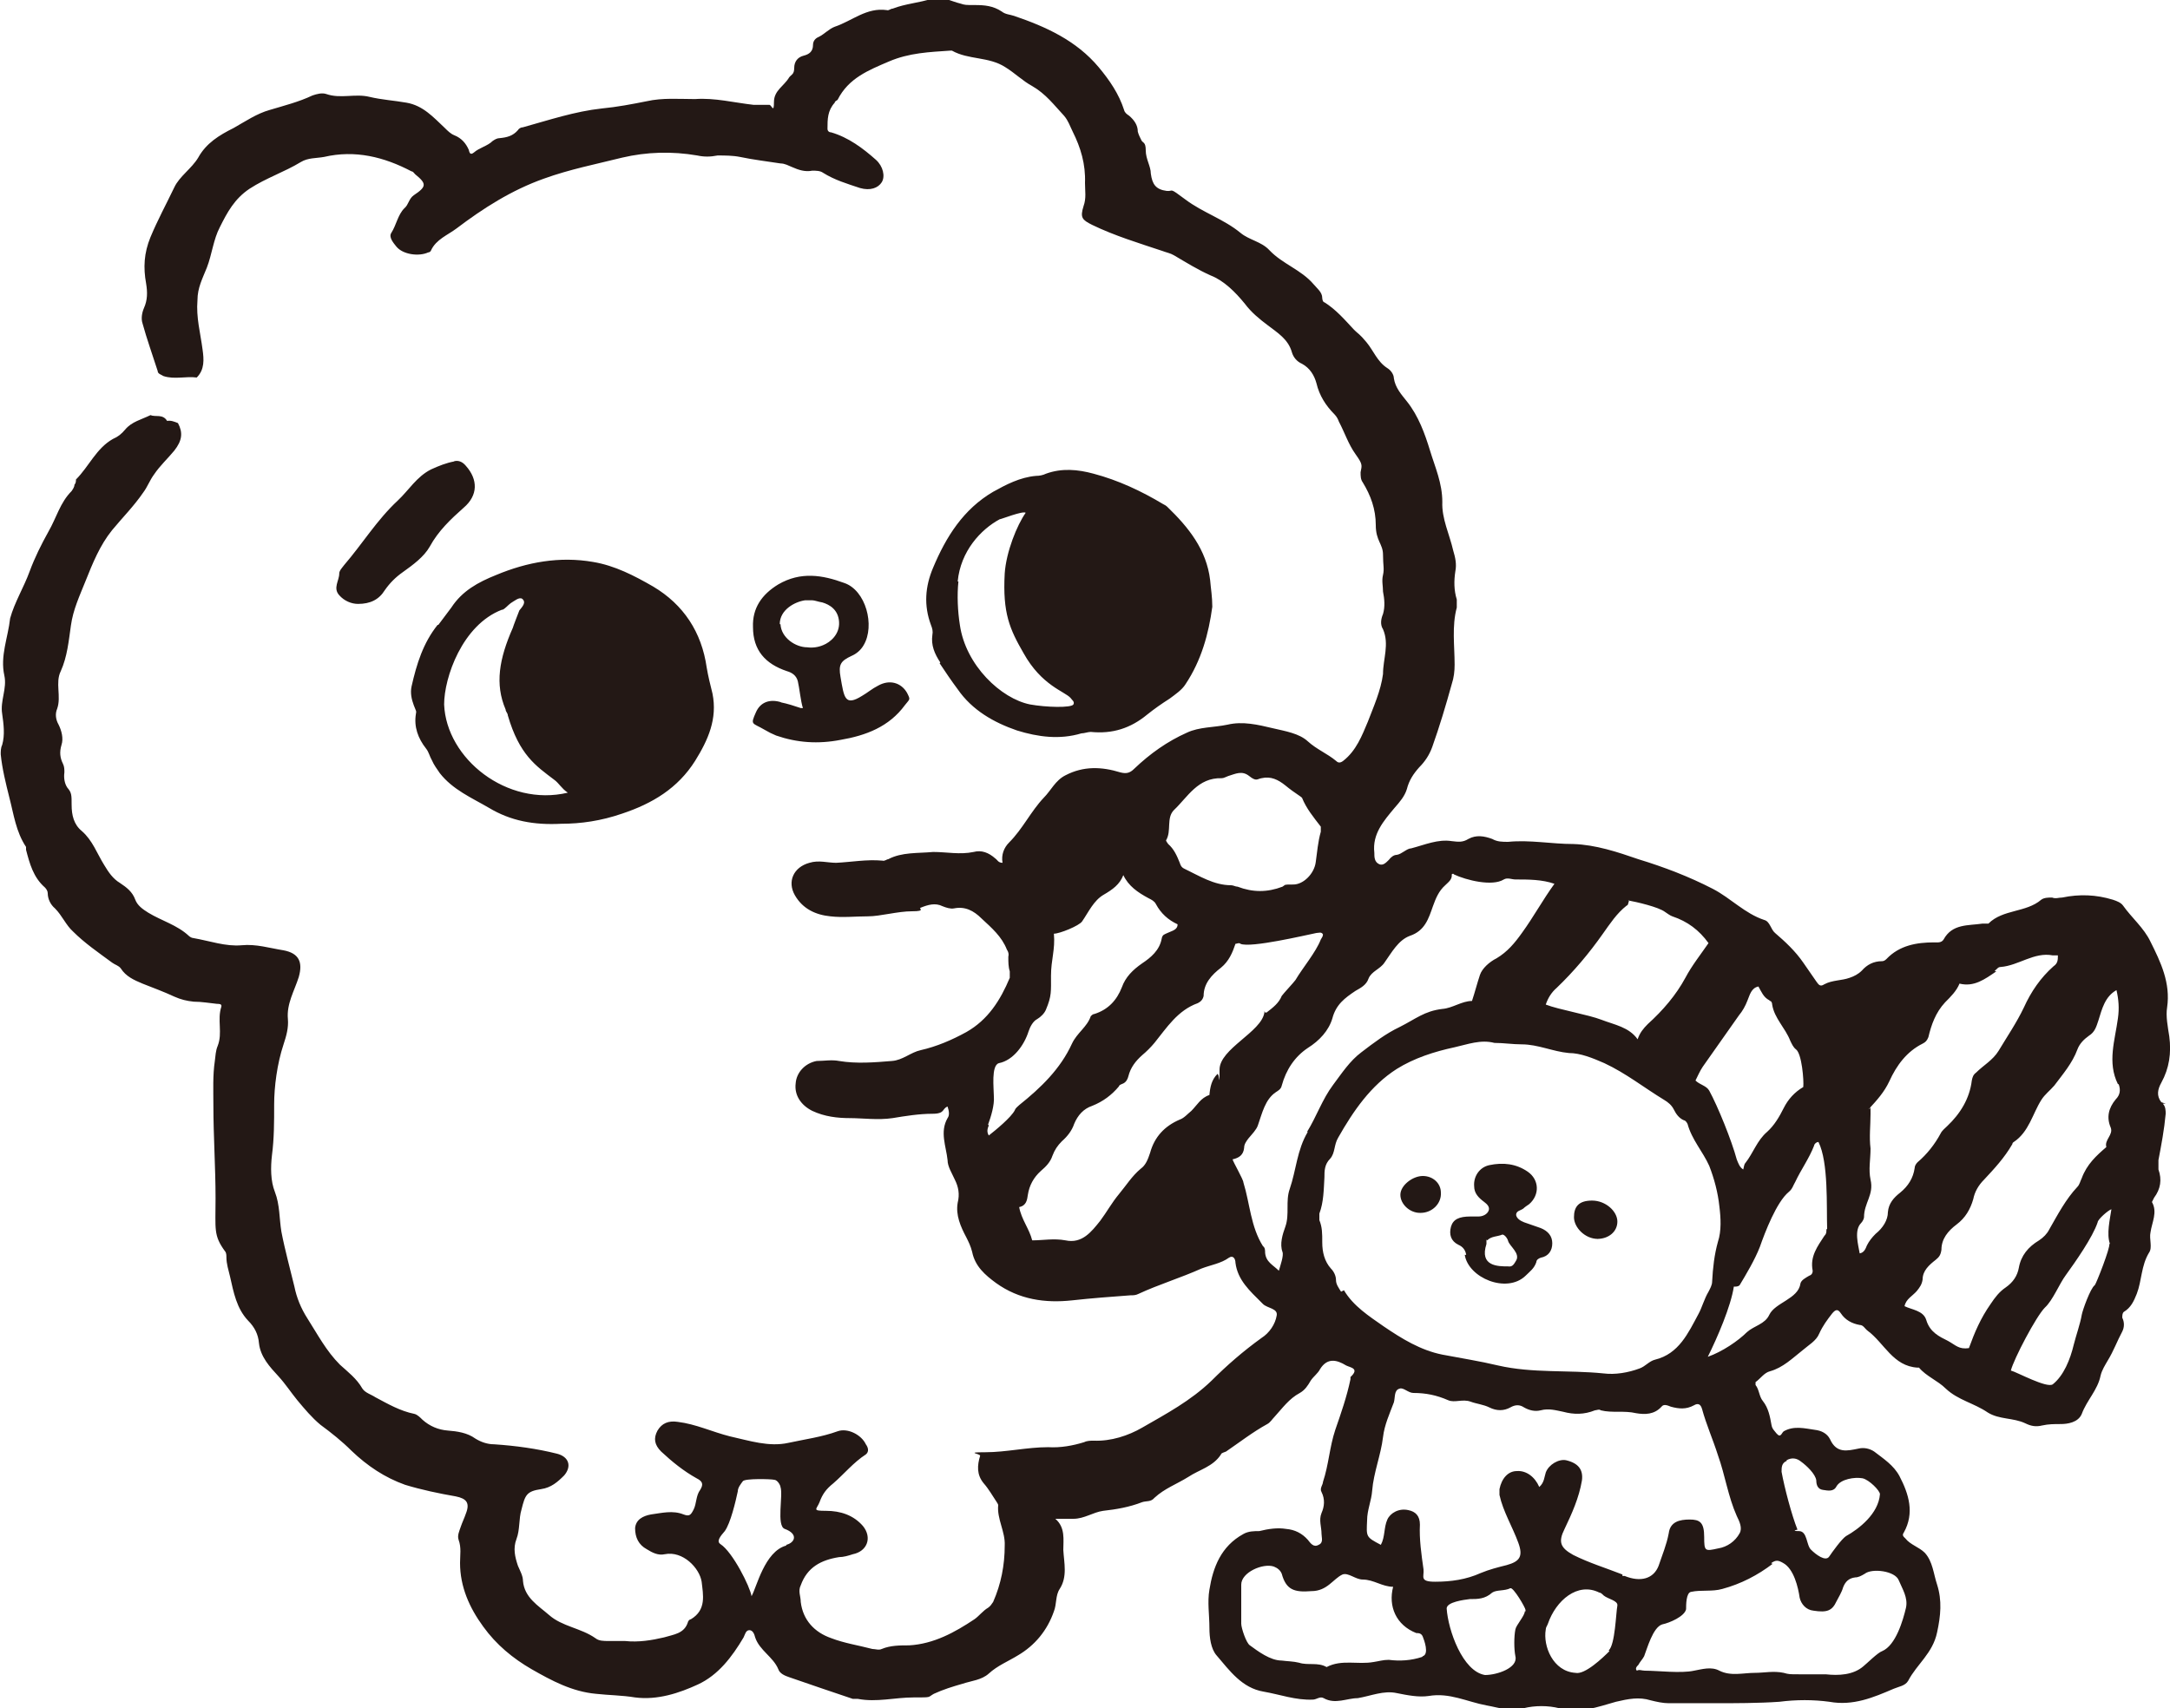 ﻿<?xml version="1.0" encoding="UTF-8"?>
<svg preserveAspectRatio="xMidYMid meet" id="uuid-b6d671b1-70a0-4c28-9abd-0b23d4685a49" data-name="uuid-f9186d08-4fbf-4430-8b96-d923e75e453c" xmlns="http://www.w3.org/2000/svg" viewBox="0 0 300 236.2">
  <path d="M298.8,152.4c-.7-.9-.5-1.8,0-2.7,1.1-2,1.4-4.1,1.1-6.4-.2-1.3-.5-2.8-.3-4,.5-3.4-.9-6.3-2.3-9.1-.9-1.9-2.6-3.3-3.8-5-.3-.4-.8-.6-1.4-.8-2.3-.7-4.6-.8-7-.3-.5,0-.9.2-1.4,0-.5,0-1.1,0-1.5.3-2.1,1.8-5.3,1.3-7.3,3.3-.2,0-.5,0-.8,0-2,.3-4.2,0-5.4,2.2-.3.5-.9.4-1.3.4-2.4,0-4.8.4-6.6,2.3-.2.2-.4.3-.6.3-1.2,0-2.1.5-2.8,1.3-.5.5-1.1.8-1.7,1-1.1.4-2.4.3-3.5.9-.6.4-.8,0-1.1-.4-.6-.9-1.2-1.7-1.8-2.6-1.1-1.6-2.5-2.9-3.9-4.1-.6-.5-.7-1.6-1.5-1.8-2.7-.9-4.6-3-7.1-4.3-3.3-1.7-6.7-3-10.3-4.1-2.9-1-5.9-2-9-2.1-3,0-6-.6-9-.3-.8,0-1.5,0-2.2-.4-1.1-.4-2.2-.6-3.3,0-.8.5-1.4.4-2.3.3-1.9-.3-3.7.5-5.6,1-.6,0-1.3.8-2,.9-.4,0-.8.3-1.1.7-.4.4-.8.8-1.3.6-.7-.3-.7-1-.7-1.6-.3-2.6,1.3-4.4,2.8-6.2.7-.8,1.4-1.6,1.7-2.6.3-1.2.9-2.1,1.7-3,.8-.8,1.4-1.7,1.8-2.8,1-2.8,1.9-5.8,2.7-8.7.3-.9.4-1.8.4-2.7,0-2.6-.4-5.3.3-7.9v-1.1c-.4-1.3-.4-2.6-.2-3.9.2-1,0-1.9-.3-2.9-.5-2.2-1.6-4.4-1.5-6.7,0-2.6-1-4.8-1.7-7.1-.7-2.3-1.6-4.8-3.2-6.8-.8-1-1.6-1.9-1.8-3.2,0-.5-.4-1.1-.9-1.4-1.4-.9-1.9-2.4-2.9-3.6s-1.1-1.1-1.7-1.7c-1.3-1.4-2.5-2.8-4.1-3.8-.2,0-.3-.4-.3-.6,0-.8-.7-1.3-1.2-1.9-1.7-2-4.3-2.8-6.1-4.7-1.1-1.2-2.8-1.4-4-2.4-2.3-1.9-5.2-2.8-7.6-4.6s-1.6-1.1-2.6-1.2c-1.5-.2-2-.9-2.2-2.4,0-1-.7-2-.7-3.2s-.4-1-.6-1.4c-.2-.4-.4-.8-.5-1.2,0-.9-.5-1.6-1.2-2.2-.3-.2-.6-.4-.7-.8-.7-2.2-2-4.1-3.5-5.9-3.1-3.7-7.3-5.6-11.7-7.1-.6-.2-1.2-.2-1.7-.6-1.2-.8-2.4-.9-3.7-.9s-1.4,0-2-.2c-1.3-.3-2.6-1.1-3.9-.7-1.8.6-3.7.7-5.5,1.4-.3,0-.5.3-.8.2-2.8-.4-4.8,1.5-7.2,2.3-.8.3-1.4,1-2.2,1.4-.5.2-.8.6-.8,1.1,0,.9-.5,1.3-1.3,1.5-.8.2-1.3.8-1.3,1.7s-.4.9-.7,1.3c-.7,1.2-2.1,1.8-2.1,3.4s-.3.5-.6.4c-.7,0-1.5,0-2.2,0-2.7-.3-5.4-1-8.1-.8-2.2,0-4.5-.2-6.7.3-2,.4-4.1.8-6.2,1-3.7.4-7.3,1.6-10.9,2.6-.3,0-.6.2-.7.4-.7.8-1.5,1-2.5,1.1-.4,0-.7.2-1,.4-.7.7-1.8.9-2.6,1.6-.5.4-.6,0-.7-.4-.4-.9-1-1.6-2-2-.5-.2-.9-.6-1.3-1-1.6-1.5-3-3.1-5.3-3.5-1.7-.3-3.4-.4-5.1-.8-2-.5-4,.3-6-.4-.6-.2-1.3,0-1.9.2-1.9.9-3.9,1.4-5.9,2-1.8.5-3.4,1.6-5,2.5-2,1-3.8,2.1-4.9,4.1-.9,1.5-2.6,2.6-3.3,4.1-1.1,2.3-2.3,4.5-3.3,6.9-.9,2.2-1,4.2-.6,6.4.2,1.2.2,2.3-.3,3.4-.3.7-.4,1.5-.2,2.1.6,2.2,1.4,4.4,2.1,6.6,0,.4.5.5.8.7,1.5.5,3.1,0,4.6.2,1.1-1.1,1-2.5.8-3.9-.3-2.3-.9-4.4-.7-6.8,0-1.7.7-3,1.3-4.5.7-1.8.9-3.9,1.8-5.6,1-2,2-3.9,4.1-5.3,2.3-1.5,4.8-2.3,7.1-3.7,1-.6,2.1-.5,3.2-.7,4.3-1,8.3,0,12.1,2,.2,0,.3.2.5.4,1.6,1.3,1.6,1.7-.2,2.9-.7.5-.7,1.3-1.3,1.8-.9.9-1.1,2.3-1.8,3.4-.4.6.3,1.4.7,1.9.9,1.1,3.1,1.4,4.4.8,0,0,.3,0,.4-.3.7-1.5,2.3-2.1,3.5-3,3.7-2.8,7.6-5.3,12.1-6.9,3.6-1.3,7.2-2,10.8-2.9,3.4-.8,6.9-.9,10.4-.3.9.2,1.8.2,2.8,0,1,0,2.1,0,3.1.2,1.9.4,3.7.6,5.6.9.6,0,1.1.3,1.6.5.9.4,1.8.7,2.8.5.5,0,1.1,0,1.5.3,1.6,1,3.3,1.5,5.1,2.1,1.4.4,2.5,0,3-.8s.2-2.2-.8-3.1c-1.8-1.6-3.8-3.1-6.2-3.8-.3,0-.5-.2-.5-.5,0-1.3,0-2.5,1-3.6,0-.2.3-.3.4-.4,1.5-3,4.3-4.1,7.1-5.3,2.8-1.2,5.6-1.3,8.5-1.5h.2c2.3,1.3,5.1.8,7.4,2.3,1.3.8,2.4,1.9,3.7,2.6,1.9,1.1,3,2.6,4.4,4.1.6.7.8,1.4,1.2,2.2,1.1,2.2,1.8,4.5,1.7,7.1,0,1.1.2,2.1-.2,3.2-.5,1.6-.2,1.9,1.2,2.6,3.1,1.5,6.4,2.5,9.7,3.6.5.2,1.1.3,1.6.6,1.7,1,3.3,2,5.1,2.8,1.8.7,3.4,2.3,4.7,3.9.9,1.2,2,2.1,3.2,3,1.3,1,2.8,1.9,3.3,3.7.2.7.7,1.3,1.4,1.6,1.1.6,1.7,1.6,2,2.7.4,1.7,1.3,3.1,2.5,4.3.3.3.5.7.6,1,.8,1.5,1.3,3.1,2.3,4.5s.9,1.5.7,2.5c0,.5,0,1,.3,1.4,1.1,1.8,1.8,3.7,1.8,5.9s1,2.6,1,4.1.2,1.9,0,2.8c-.2.8,0,1.5,0,2.3.2,1,.3,2.1,0,3.1-.3.7-.4,1.5,0,2.1.9,2.1,0,4.1,0,6.2-.3,2.3-1.3,4.5-2.1,6.6-.8,1.9-1.6,4-3.4,5.4-.5.4-.8.2-1,0-1.2-1-2.7-1.6-3.9-2.7s-3.1-1.4-4.8-1.8c-2.1-.5-4.2-1-6.3-.5-1.9.4-3.9.3-5.6,1.1-2.7,1.2-5.1,2.9-7.3,5-.6.6-1.1.7-1.9.5-2.6-.8-5.1-.9-7.6.4-1.4.7-2,2.1-3,3.1-1.8,1.9-2.9,4.3-4.8,6.2-.7.7-1.1,1.7-.9,2.8-.6,0-.7-.4-1-.6-.9-.8-1.9-1.2-3-.9-1.9.4-3.7,0-5.6,0-2.1.2-4.3,0-6.2,1-.2,0-.5.3-.8.2-2.2-.2-4.3.2-6.4.3-1.2,0-2.4-.4-3.7,0-2.2.6-3.1,2.6-2,4.5s2.9,2.7,4.9,2.9c1.7.2,3.5,0,5.2,0s4.1-.7,6.1-.7.8-.4,1.2-.5c1-.4,2-.7,3-.2.5.2,1.1.4,1.6.3,1.5-.3,2.7.3,3.8,1.4,1.4,1.3,2.8,2.5,3.5,4.3.2.3.3.6.2,1,0,.7,0,1.4.2,2,0,.3,0,.7,0,.9-1.3,3.1-3,5.8-6,7.5-2,1.1-4.1,2-6.3,2.5-1.4.3-2.5,1.4-4,1.5-2.4.2-4.9.4-7.3,0-1-.2-2.1,0-3.1,0-1.6.3-2.8,1.6-2.9,3.1-.2,1.6.7,3,2.3,3.8,1.7.8,3.5,1,5.2,1s3.9.3,5.9,0c1.8-.3,3.7-.6,5.5-.6s1.3-.7,2.1-1c.2.6.3,1.2,0,1.6-1.1,1.9-.2,3.9,0,5.8,0,.9.6,1.8,1,2.7.5,1,.7,2,.4,3.2-.3,1.7.4,3.3,1.2,4.8.3.6.6,1.2.8,2,.4,2,1.8,3.2,3.3,4.3,3.2,2.3,6.8,2.8,10.5,2.4,2.7-.3,5.4-.5,8.1-.7.4,0,.7,0,1.1-.2,2.8-1.3,5.8-2.2,8.7-3.5,1.3-.5,2.7-.7,3.8-1.5.6-.4.9.2.9.7.3,2.4,2,3.9,3.6,5.5l.2.2c.6.6,2.1.6,1.9,1.6-.2,1.2-1,2.4-2.1,3.1-2.5,1.8-4.8,3.8-6.9,5.9-2.9,2.8-6.3,4.6-9.6,6.5-1.9,1.1-4.3,1.9-6.7,1.8-.4,0-.9,0-1.3.2-1.6.5-3.3.8-5,.7-2.9,0-5.8.7-8.7.7s-.6.2-.7.5c-.4,1.3-.5,2.6.5,3.8.7.8,1.2,1.7,1.8,2.6,0,0,.2.3.2.4-.2,1.9,1,3.7.9,5.6,0,2.7-.5,5.3-1.6,7.8-.2.3-.4.6-.7.8-.7.4-1.3,1.2-1.9,1.6-2.7,1.8-5.6,3.4-9,3.6-1.3,0-2.6,0-3.8.5-.4.2-.9,0-1.3,0-1.9-.5-3.9-.8-5.7-1.5-2.3-.8-3.9-2.5-4.2-5,0-.8-.4-1.5,0-2.3.9-2.5,2.8-3.5,5.3-3.9.6,0,1.3-.2,1.9-.4,2-.4,2.7-2.3,1.4-3.9-1.3-1.5-3.1-2.1-5.1-2.1s-1.3-.2-.9-1.2c.4-1.1.9-1.8,1.9-2.6,1.5-1.3,2.8-2.9,4.5-4,.5-.4.3-1,0-1.4-.6-1.3-2.5-2.3-3.9-1.8-2.2.8-4.5,1.1-6.8,1.6-2.7.6-5.4-.3-8.1-.9-2.4-.6-4.7-1.7-7.2-2-1.3-.2-2.2.2-2.8,1.2-.6,1.1-.4,2,.5,2.9,1.5,1.4,3.1,2.7,4.9,3.7.8.4,1,.8.5,1.6-.6.8-.5,1.9-.9,2.7s-.6,1-1.4.7c-1.5-.6-3-.2-4.5,0-1.1.2-2.1.7-2.2,1.9,0,1.3.5,2.3,1.6,2.9.8.5,1.6.9,2.5.7,2.5-.5,4.8,1.9,5.1,3.8.2,1.8.7,3.9-1.5,5.2-.2,0-.4.3-.4.4-.5,1.6-2,1.7-3.3,2.1-1.7.4-3.5.7-5.4.5h-2.2c-.8,0-1.4,0-1.9-.4-2-1.4-4.6-1.6-6.4-3.2-1.5-1.3-3.4-2.4-3.6-4.7,0-.7-.4-1.4-.7-2.1-.4-1.2-.7-2.4-.2-3.7s.3-2.8.7-4.1c.5-2,.7-2.5,2.7-2.8,1.4-.2,2.3-1,3.2-1.9,1.1-1.3.6-2.6-1-3-2.8-.7-5.7-1.1-8.7-1.3-.9,0-1.8-.3-2.6-.8-1.1-.8-2.5-1-3.8-1.1s-2.5-.6-3.5-1.5c-.3-.3-.7-.7-1.1-.8-2-.4-3.7-1.4-5.4-2.3-.6-.4-1.4-.6-1.8-1.2-.8-1.4-2-2.3-3.1-3.3-1.9-1.9-3.1-4.2-4.5-6.4-.9-1.4-1.5-2.9-1.8-4.4-.6-2.5-1.3-5-1.8-7.6-.3-1.8-.2-3.7-.9-5.5-.6-1.5-.6-3.4-.4-5.1.3-2.3.3-4.6.3-7s.4-5.6,1.3-8.3c.4-1.2.7-2.3.6-3.5-.2-2.1.9-3.9,1.5-5.8.6-2.1,0-3.3-2.1-3.7-1.9-.3-3.8-.9-5.8-.7-2.2.2-4.4-.6-6.7-1-.2,0-.5-.2-.6-.3-1.6-1.5-3.8-2.1-5.6-3.2-.8-.5-1.5-1-1.8-1.8-.4-1.1-1.2-1.7-2.1-2.3-1-.6-1.6-1.5-2.2-2.5-1-1.6-1.6-3.4-3.1-4.7-1.1-.9-1.4-2.2-1.4-3.6s0-1.7-.6-2.4c-.4-.6-.5-1.4-.4-2.1,0-.4,0-.8-.2-1.2-.4-.8-.5-1.6-.2-2.6.3-.9,0-2-.4-2.8-.4-.7-.5-1.5-.2-2.2.6-1.7-.3-3.6.5-5.2.9-2,1.1-4.2,1.4-6.3.3-2.2,1.2-4.1,2-6.1,1-2.5,2-5,3.7-7.1,1.4-1.7,3-3.3,4.3-5.2.6-.8.9-1.7,1.5-2.5.8-1.2,1.9-2.2,2.8-3.3,1.1-1.4,1.2-2.5.5-3.8-.5-.2-1-.4-1.5-.3-.6-1-1.6-.5-2.3-.8-1.2.6-2.6.9-3.5,2-.5.6-1,1-1.7,1.3-2.3,1.3-3.3,3.8-5.1,5.6,0,.2,0,.5-.2.7,0,.3-.2.6-.4.9-1.6,1.6-2.1,3.7-3.2,5.6-1,1.8-1.9,3.6-2.6,5.5-.8,2.2-2.1,4.3-2.7,6.5C1.1,88.2,0,90.7.6,93.4c.4,1.8-.6,3.5-.3,5.3.2,1.4.4,2.9,0,4.3-.2.4-.2.9-.2,1.3.2,2,.7,4,1.2,6,.6,2.3.9,4.7,2.3,6.8v.4c.5,1.9,1,3.8,2.6,5.2.2.2.4.5.4.8,0,.8.4,1.6,1,2.1,1,1,1.5,2.3,2.5,3.2,1.6,1.6,3.5,2.9,5.4,4.3.4.3.9.4,1.2.8.7,1.1,1.8,1.6,3,2.1,1.5.6,2.9,1.1,4.4,1.8.9.4,1.7.6,2.7.7,1.1,0,2.2.2,3.2.3.3,0,.7,0,.6.4-.6,1.8.2,3.6-.5,5.4-.3.7-.3,1.4-.4,2.1-.3,2-.2,4.1-.2,6.1,0,4.3.3,8.6.3,12.9s-.3,5.1,1.3,7.3c.2.2.2.6.2.8,0,1,.3,1.8.5,2.7.5,2.2.9,4.4,2.5,6.1.9.9,1.4,1.9,1.5,3.1.2,1.9,1.5,3.3,2.7,4.6,1,1.1,1.7,2.2,2.6,3.3,1,1.2,2,2.4,3.2,3.4,1.5,1.1,3,2.3,4.3,3.6,2.2,2.1,4.6,3.7,7.4,4.7,2.3.7,4.7,1.2,7,1.6,1.5.3,2,.9,1.4,2.4-.2.6-.5,1.2-.7,1.8s-.5,1.2-.3,1.8c.4,1.1.2,2.1.2,3.2,0,3.3,1.3,6.2,3.2,8.8,1.8,2.5,4.1,4.4,6.7,5.9,2.8,1.6,5.6,3.1,8.9,3.4,1.8.2,3.6.2,5.4.5,3.1.4,6.1-.6,8.7-1.8,2.8-1.3,4.7-3.8,6.3-6.5.2-.4.3-1,.8-1s.7.6.8,1c.6,1.8,2.5,2.7,3.2,4.4.2.6.9.9,1.5,1.1,2.9,1,5.8,2,8.8,3,.2,0,.5,0,.7,0,2.6.5,5.1-.2,7.7-.2s1.9,0,2.8-.5c1.3-.6,2.6-1,4-1.4,1.2-.4,2.6-.5,3.6-1.4,1.2-1.1,2.7-1.7,4-2.5,2.4-1.4,4.1-3.5,5-6.1.4-1,.2-2.2.8-3.1,1.1-1.7.6-3.6.5-5.4,0-1.4.3-3.1-1.1-4.3,1,0,1.8,0,2.5,0,1.5,0,2.7-.9,4.1-1.1,1.8-.2,3.6-.5,5.4-1.2.6-.2,1.2,0,1.7-.6,1.4-1.3,3.1-1.9,4.7-2.9,1.5-1,3.4-1.4,4.5-3.1,0-.2.5-.3.7-.4,1.9-1.3,3.7-2.7,5.7-3.8.4-.2.7-.7,1-1,1.1-1.2,2-2.5,3.5-3.3.7-.4,1.1-1,1.5-1.7.4-.6,1-1,1.3-1.6,1-1.6,2.3-1.3,3.6-.5.6.3,1.9.4.6,1.6v.3c-.5,2.4-1.3,4.7-2.1,7-.8,2.4-.9,4.8-1.7,7.2,0,.4-.5.9-.2,1.4.5,1,.4,2,0,2.9-.4,1,0,1.9,0,2.9,0,.5.3,1.2-.4,1.5-.7.4-1.1-.2-1.5-.7-.8-.9-1.8-1.4-3-1.5-1.2-.2-2.5,0-3.7.3-.7,0-1.5,0-2.2.4-3.1,1.7-4.2,4.6-4.7,7.7-.3,1.7,0,3.5,0,5.3,0,1.3.2,2.9,1,3.8,1.8,2.1,3.5,4.5,6.5,5,2.3.4,4.4,1.2,6.8,1.1.5,0,1-.5,1.5-.2,1.6.9,3.2,0,4.7,0,1.8-.3,3.6-1.1,5.4-.7,1.5.3,3,.6,4.4.4,2.9-.5,5.3.8,8,1.3,1.7.3,3.3.9,5.1.4,1.6-.4,3.4-.4,5,0,2.7.8,5.3-.2,7.8-.9,1.7-.4,3.2-.7,4.8-.2.8.2,1.7.4,2.5.4h6.7c2.2,0,5.8,0,8.6-.2,2.3-.3,4.7-.3,6.9,0,3.3.6,6.1-.6,8.9-1.8.7-.3,1.6-.4,2-1.1,1.2-2.3,3.4-3.8,4-6.7.5-2.3.7-4.4,0-6.6-.5-1.5-.6-3.2-1.7-4.4-.8-.8-2-1.1-2.7-2-.2-.2-.5-.4-.2-.8,1.5-2.7.7-5.3-.6-7.8-.8-1.5-2.2-2.4-3.5-3.4-.6-.4-1.4-.6-2.2-.4-1.5.3-3,.7-3.9-1.3-.4-.8-1.2-1.2-2.1-1.3-1.4-.2-2.9-.6-4.3.2-.3.2-.4,1-1,.3-.3-.4-.6-.6-.7-1.2-.2-1.1-.4-2.3-1.2-3.3-.5-.6-.5-1.6-1-2.2,0-.2,0-.3,0-.4.7-.5,1.2-1.3,2-1.5,1.8-.5,3.1-1.8,4.5-2.9.8-.7,1.9-1.3,2.3-2.3.5-1.1,1.1-1.9,1.8-2.8.5-.6.8-.6,1.2,0,.6.9,1.5,1.4,2.6,1.6.5,0,.7.5,1.1.8,2.3,1.7,3.5,4.9,6.9,5.1,0,0,.2,0,.2,0,1,1.2,2.6,1.8,3.7,2.9,1.7,1.6,3.9,2,5.8,3.3,1.6,1,3.5.7,5.2,1.5.8.4,1.5.5,2.3.3.9-.2,1.7-.2,2.6-.2s2.4-.2,2.9-1.4c.7-1.9,2.2-3.3,2.6-5.3.2-.8.6-1.4,1-2.1.8-1.3,1.3-2.7,2-4,.3-.6.3-1.3,0-1.9,0-.3,0-.6.2-.8,1-.6,1.4-1.5,1.8-2.5.7-1.8.6-3.9,1.7-5.7.5-.7,0-1.9.2-2.8.2-1.4,1-2.8.2-4.2,0,0,.2-.4.3-.6.9-1.2,1.1-2.5.6-3.9,0-.4,0-.8,0-1.3.4-2.1.8-4.2,1-6.4,0-.4,0-1-.4-1.4h.4ZM108.7,213.7c-3,.8-4.1,5.8-4.8,7-.2-1.3-2.6-6.1-4.3-7.2-.6-.4,0-1.1.6-1.8.8-1.1,1.5-4.1,1.8-5.5,0-.5.4-1,.7-1.4s3.9-.3,4.3-.2c.5,0,.9.8.9,1,.4,1.1-.6,5.4.6,5.8,1.9.7,1.4,1.9.2,2.2h0ZM244.7,138.4c.2,0,.3.3.3.5.3,1.9,1.8,3.2,2.5,5,.2.4.4.9.8,1.2.8.6,1.1,4.3,1,5.2-1.2.7-2.1,1.7-2.7,2.9-.6,1.2-1.3,2.4-2.3,3.3-1.4,1.2-1.9,2.9-3,4.3-.2.2-.2.6-.3.9-.5-.3-.7-.9-.9-1.4-.7-2.6-2.6-7.3-3.8-9.5-.4-.7-1.3-.8-1.9-1.4.3-.6.6-1.3,1-1.9,1.7-2.4,3.3-4.7,5-7.1.5-.6.9-1.3,1.2-2.1.3-.7.5-1.7,1.5-1.9.4.7.7,1.5,1.5,1.9h0ZM225.1,124.5c1.1.2,4.2.9,5.1,1.6.3.2.7.5,1,.6,2.1.7,3.7,1.9,5,3.7-1.1,1.6-2.3,3.1-3.2,4.8-1.3,2.4-3.1,4.5-5.2,6.4-.6.6-1.1,1.2-1.4,2.1-1.2-1.7-3.2-2-5-2.7s-5.9-1.4-7.7-2.1c.3-.9.8-1.7,1.5-2.3,2.4-2.3,4.5-4.8,6.4-7.5,1-1.4,1.9-2.8,3.3-3.9.2,0,.2-.4.3-.6-.9-.2.3-.3-.6-.6.9.3-.3.4.6.6h0ZM162.3,112c1.9-1.8,3.3-4.5,6.6-4.4.3,0,.6-.2.9-.3,1-.3,1.9-.8,2.9,0s1.1.4,1.7.3c1.3-.3,2.3.2,3.3,1,.6.5,1.3,1,1.9,1.4,0,0,.3.2.4.3.6,1.5,1.6,2.7,2.6,4,0,.2,0,.5,0,.7-.4,1.4-.5,2.8-.7,4.2-.2,1.6-1.7,3.1-3.1,3.1s-1,0-1.5.3c-2.1.8-4.1.8-6.2,0-.3,0-.6-.2-.9-.2-2.4,0-4.4-1.3-6.5-2.3-.4-.2-.5-.5-.6-.8-.4-1-.8-1.9-1.6-2.6,0,0-.3-.4-.3-.5.8-1.3,0-3.1,1.1-4.2h0ZM136.6,155.5c.4-1.1.9-2.7.8-3.9,0-1.1-.4-4.3.7-4.6,2-.4,3.5-2.5,4.1-4.4.2-.6.6-1.4,1.2-1.7.5-.3,1-.8,1.2-1.3.8-1.9.7-2.5.7-4.7s.6-3.6.4-5.8c.8,0,3.5-1.1,3.9-1.7.9-1.3,1.6-2.9,3-3.7,1.2-.7,2.2-1.4,2.7-2.7.7,1.5,2,2.4,3.5,3.2.4.2.8.4,1,.8.7,1.3,1.7,2.2,3,2.8,0,.8-.8.9-1.4,1.2-.4.2-.7.2-.8.8-.3,1.6-1.5,2.6-2.7,3.4-1.3.9-2.3,1.9-2.8,3.3-.7,1.8-1.9,3.1-3.8,3.7-.2,0-.4.2-.5.3-.5,1.5-1.9,2.3-2.6,3.8-1.6,3.5-4.3,6.1-7.3,8.5-.2.2-.5.4-.6.7-.5,1-2.7,2.8-3.6,3.5-.3-.5-.2-.9,0-1.4h0ZM174.8,139.8s0,0,0,.2c-.4,2.7-6.2,5-6.2,7.9s0,.5-.3.6c-.8.8-1,1.8-1.1,2.9-1.2.4-1.7,1.4-2.5,2.2-.5.4-1,1-1.6,1.2-2.1.9-3.5,2.4-4.1,4.6-.3.9-.6,1.7-1.3,2.2-1.2,1-2,2.3-3,3.5s-1.7,2.5-2.6,3.7c-1.2,1.5-2.5,3.2-4.8,2.7-1.6-.3-3.1,0-4.6,0-.4-1.6-1.5-2.9-1.8-4.6h0c1-.2,1.1-1,1.2-1.7.2-1.3.8-2.4,1.8-3.3.7-.6,1.3-1.2,1.6-2.1.3-.8.7-1.4,1.3-2,.8-.7,1.4-1.5,1.7-2.4.5-1.2,1.3-2.1,2.5-2.5,1.5-.6,2.7-1.5,3.7-2.7,0-.2.4-.3.6-.4.4-.2.6-.6.7-1,.3-1.2,1-2.1,1.9-2.9.6-.5,1.2-1.1,1.7-1.7,1.7-2.1,3.2-4.5,6-5.5.4-.2.7-.5.8-1,0-1.7,1.1-2.9,2.4-3.9,1.1-.9,1.6-2.1,2-3.3.2,0,.5-.2.7,0,1.4.6,9-1.2,10.5-1.5.3,0,.7-.2.9.2,0,.3-.2.5-.3.7-.7,1.8-2.5,3.9-3.5,5.6-.2.3-1.7,1.9-1.9,2.2-.4,1-1.2,1.6-2.1,2.3h-.2ZM180.8,156.5c-1.5,2.5-1.6,5.3-2.5,7.9-.6,1.7,0,3.5-.6,5.2-.4,1.1-.8,2.4-.4,3.5.2.5-.3,1.9-.5,2.6-.8-.8-1.8-1.2-1.9-2.5,0-.3,0-.7-.3-.9-1.7-2.7-1.8-5.9-2.7-8.8,0-.4-1.4-2.8-1.5-3.2.9-.2,1.5-.6,1.6-1.6,0-.5.3-.9.6-1.3.5-.6,1.1-1.2,1.3-1.8.6-1.7,1-3.6,2.5-4.6.3-.2.7-.4.8-.9.6-2.2,1.8-4,3.6-5.2,1.6-1,2.9-2.4,3.4-4.1.5-1.9,1.7-2.8,3.2-3.8.7-.4,1.5-.8,1.8-1.7.4-1,1.6-1.3,2.2-2.2,1-1.4,1.9-3.1,3.5-3.7,2.1-.7,2.6-2.4,3.2-4.1.4-1.1.8-2.1,1.7-2.9.4-.4,1-.8.9-1.5,0,0,.2-.2.3,0,1.7.8,5.3,1.7,6.9.7.5-.3,1.1,0,1.6,0,1.8,0,3.7,0,5.4.6-1.6,2.2-2.9,4.6-4.5,6.8-1,1.4-2,2.6-3.5,3.5-1,.5-2,1.4-2.3,2.3-.4,1.2-.7,2.4-1.1,3.6-1.4,0-2.7,1-4.1,1.1-2.5.3-3.7,1.4-5.9,2.5-1.9.9-3.6,2.2-5.3,3.5-1.6,1.2-2.7,2.9-3.9,4.5-1.5,2-2.3,4.4-3.6,6.5h0ZM185.4,178.6c-.3-.5-.7-1-.7-1.6s-.3-1.2-.7-1.6c-.9-1-1.2-2.3-1.2-3.6s0-2.1-.4-3.1c0-.3,0-.6,0-.9.6-1.6.6-3.3.7-5,0-.9,0-1.8.8-2.6.7-.8.5-1.9,1.1-2.9,2.1-3.7,4.5-7.2,8.1-9.5,2.4-1.5,5.2-2.4,8-3,1.8-.4,3.6-1.1,5.5-.6,1.3,0,2.5.2,3.8.2,2.2,0,4.3,1,6.5,1.2,1.6,0,3.3.7,4.9,1.4,3,1.4,5.5,3.4,8.3,5.1.5.3,1,.7,1.3,1.3s.7,1.2,1.4,1.5c.2,0,.4.3.5.5.6,2.2,2.1,3.8,3,5.8.7,1.8,1.2,3.7,1.4,5.6.2,1.6.3,3.4-.2,4.9-.5,1.8-.7,3.6-.8,5.5,0,.5-.3,1-.5,1.4-.6,1-.9,2.2-1.4,3.1-1.4,2.6-2.7,5.5-6,6.3-.8.2-1.3.9-2.1,1.2-1.6.6-3.4.9-5,.7-4.9-.5-9.8,0-14.6-1.1-2.5-.6-5.1-1-7.7-1.5-3-.6-5.6-2.2-8.1-3.9-2-1.4-4.2-2.8-5.5-5h0l-.4.2ZM196.6,229.1c-1.5.5-3.1.6-4.6.4-.8,0-1.4.2-2.1.3-2.2.4-4.4-.4-6.5.7-1.2-.7-2.6-.2-3.8-.6-.8-.2-1.7-.2-2.4-.3-1.6,0-3.3-1.3-4.4-2.1-.5-.3-1.2-2.4-1.2-3v-5.4c0-1.7,3-3,4.5-2.5.5.2.9.5,1.1,1,.6,2.2,1.7,2.6,4.1,2.4,2.2,0,3-1.7,4.3-2.3.8-.3,1.8.7,2.8.7,1.5,0,2.7,1,4.2,1-.7,2.7.4,5.3,3.2,6.4.3,0,.7,0,.9.5s.9,2.4,0,2.7h0ZM210.8,222.8c0,.6-1.2,1.9-1.3,2.5-.2,1-.2,2.7,0,3.7.4,1.6-2.5,2.6-4.2,2.6-3.1-.5-5.1-6.2-5.3-9.2,0-.9,2.4-1.2,3.2-1.3,1.1,0,2.1,0,3.1-.9.6-.4,1.7-.2,2.5-.6.4-.2,2.1,2.7,2.1,3h0v.2ZM222.5,228.3c-.9.9-3.4,3.3-4.7,3-3.1-.2-4.5-3.7-4.1-6,0-.3.2-.5.3-.8,1.1-3.2,4.1-5.8,7.1-4.3.2,0,.4.2.6.4.6.5,2,.7,1.9,1.4-.2,1-.3,5.4-1.2,6.2h0ZM224.3,217.7c-2.3-.9-4.6-1.6-6.8-2.7-1.8-1-2.1-1.8-1.2-3.6,1-2.1,2-4.3,2.4-6.7.2-1.5-.5-2.4-2.2-2.8-1-.2-2.4.6-2.8,1.7-.2.6-.2,1.4-.9,2-.6-1.4-1.8-2.3-3.1-2.2-1.2,0-2.1,1-2.4,2.5v.8c.5,2.3,1.8,4.4,2.6,6.6.7,1.9.2,2.6-1.6,3.1-1.2.3-2.4.6-3.6,1.1-2,.9-4.1,1.2-6.3,1.2s-1.5-.7-1.6-1.7c-.3-2.1-.6-4.2-.5-6.2,0-1.2-.6-1.8-1.6-2-1.3-.3-2.5.4-2.9,1.3-.5,1.1-.3,2.4-.9,3.5-2.1-1.1-2-1.1-1.9-3.4,0-1.4.6-2.7.7-4.1.2-2.5,1.2-4.9,1.5-7.4.2-1.7.9-3.2,1.5-4.8.2-.7,0-1.7.8-1.9.5-.2,1.2.6,1.9.6,1.7,0,3.2.3,4.8,1,.9.4,2-.2,3.1.2.8.3,1.8.4,2.6.8,1,.5,2,.5,2.9,0,.7-.4,1.3-.4,1.9,0,.7.4,1.5.6,2.3.4,1.1-.3,2.1,0,3.1.2,1.5.4,2.9.4,4.4-.2.2,0,.6-.2.8,0,1.6.4,3.2,0,4.9.4,1.2.2,2.5.2,3.5-.9.3-.4.8-.2,1.3,0,1.1.3,2.1.4,3.2-.2.5-.3.9-.2,1.1.5.6,2.2,1.5,4.2,2.2,6.4,1,2.8,1.4,5.7,2.6,8.4.4.8.8,1.7.4,2.4-.6,1.1-1.7,1.9-3,2.1-1.8.4-1.9.4-1.9-1.6s-.6-2.4-2-2.4-2.7.3-2.9,1.9c-.3,1.6-.9,3-1.4,4.5-.7,1.8-2.5,2.3-4.7,1.4h-.3ZM226.2,230.9s0,0-.2,0c0,0,0,0,.2,0h0ZM247,201.9c.7-.4,1.4-.3,2,.2.7.5,2,1.7,2.1,2.6,0,.6.2,1.2.9,1.3s1.5.3,1.9-.5c.6-1,2.5-1.3,3.6-1.1.9.2,2.4,1.7,2.4,2.2-.2,2.7-2.9,4.8-4.7,5.8-.6.4-1.9,2.2-2.3,2.8-.5.8-1.9-.3-2.5-.9-.7-.6-.5-2.6-1.7-2.6s-.2-.2-.2-.2c-.8-2-1.8-5.8-2.2-8,0-.6,0-1.2.7-1.5h0ZM244.9,216.1c.6-.4.9-.4,1.6,0,1.5.8,2.1,3.4,2.3,4.8.2.9.9,1.7,1.9,1.8,1.9.3,2.6,0,3.2-1.3.3-.6.7-1.2.9-1.9.3-.8.8-1.3,1.7-1.4.4,0,.8-.2,1.3-.5,1-.8,4.2-.4,4.7.9.5,1.2,1.3,2.4,1,3.8-.4,1.7-1.4,5.2-3.3,6-.6.2-2.1,1.7-2.6,2.1-1.4,1.2-3.4,1.3-5.2,1.1h-3.7c-1.3,0-1.4,0-2.1-.2-1.4-.3-2.7,0-4,0-1.6,0-3.3.5-4.9-.3-1.1-.6-2.4-.2-3.5,0-1.8.4-5,0-6.8,0-.4,0-.8-.2-1.1,0h0c-.3-.3,0-.6.2-.8.2-.4.6-.8.8-1.2.4-1,1.2-4,2.5-4.4,1-.2,3.1-1.1,3.3-2.1,0-.6,0-2.3.7-2.4,1.4-.3,2.9,0,4.3-.4,2.6-.7,4.9-1.9,7-3.5h-.2ZM252.5,170c0,.4,0,.6-.3.9-.9,1.4-2,2.8-1.6,4.8,0,.4-.2.6-.5.7-.5.3-1.1.6-1.2,1.1-.3,2.1-3.5,2.6-4.3,4.3-.6,1.3-2.1,1.5-3.1,2.4-1.2,1.2-3.4,2.7-5.4,3.4,1.3-2.6,3.2-7,3.6-9.7.3,0,.6,0,.8-.2.9-1.5,2.1-3.5,2.8-5.3.7-2,2.3-6.2,4-7.6.5-.4.6-.9.9-1.4.8-1.7,1.9-3.2,2.6-5,0-.2.3-.5.6-.5,1.4,2.8,1.1,8.9,1.2,12h0ZM275.8,134.2c.3-.2.4-.5.8-.5,2.5-.2,4.6-2.1,7.2-1.6.2,0,.5,0,.7,0,0,.6,0,1.1-.6,1.5-1.8,1.6-3.1,3.5-4.1,5.7-1,2.1-2.3,4-3.5,6-.8,1.3-2.1,2-3.1,3-.4.3-.5.6-.6,1.1-.3,2.5-1.6,4.6-3.4,6.3-.3.3-.7.6-.9,1-.8,1.5-1.9,2.9-3.2,4-.2.2-.4.5-.4.8-.2,1.4-.9,2.5-2,3.4-.9.7-1.6,1.5-1.7,2.7,0,1.1-.7,2.2-1.7,3-.5.5-.9,1-1.2,1.6-.2.5-.4,1-1,1.1-.2-1.2-.8-3.2.2-4.2.2-.2.4-.6.4-.8,0-2,1.4-3.1.9-5.2-.3-1.4,0-2.8,0-4.3-.2-1.6,0-3.2,0-4.8s0-.5-.2-.7c1.1-1.2,2.1-2.3,2.8-3.8,1-2.2,2.4-4.1,4.6-5.2.4-.2.6-.4.8-.9.4-1.7,1-3.4,2.3-4.8.8-.8,1.6-1.6,2-2.6,2,.5,3.5-.6,5.1-1.7h-.2ZM256.7,174.2c0,.3.3.6.7.9-.4-.3-.6-.6-.7-.9ZM291.6,172c.2.4-1.8,5.5-2,5.7-.6.4-1.7,3.5-1.8,4.1-.2,1.2-.8,2.9-1.1,4.1-.5,2.1-1.4,4.3-2.9,5.5-.8.6-5-1.7-5.8-1.9.4-1.6,3.5-7.5,4.7-8.7,1.1-1,2-3.3,2.9-4.5,1.3-1.8,3.7-5.2,4.4-7.3,0-.4,1.5-1.7,1.9-1.8-.2,1.4-.7,3.4-.2,4.8h0ZM292.9,149.9c.3.8.2,1.5-.4,2.1-1,1.2-1.3,2.5-.7,3.9.4,1-.9,1.7-.6,2.7-1.4,1.2-2.7,2.4-3.4,4.3-.2.4-.3.9-.6,1.2-1.6,1.7-2.7,3.8-3.9,5.9-.3.6-.8,1.1-1.4,1.5-1.5.9-2.5,2.1-2.8,3.8-.2,1.1-.8,2-1.8,2.7-.9.6-1.5,1.4-2.1,2.3-1.4,2-2.2,3.9-3,6.1-1.4.2-1.8-.4-2.9-1-1.2-.6-2.5-1.2-3-2.9-.4-1.3-2-1.4-3-1.9.2-1,1.1-1.4,1.7-2.1.4-.5.7-.9.8-1.6,0-1.2.9-2,1.8-2.7.5-.4.7-.7.8-1.4,0-1.5.9-2.6,2.1-3.5s1.9-2.1,2.3-3.5c.2-1,.7-1.9,1.5-2.7,1.4-1.5,2.8-3,3.9-4.9,0,0,0-.2.2-.3,2.1-1.4,2.6-3.9,3.8-5.8.5-.8,1.2-1.3,1.8-2,1.2-1.6,2.5-3.1,3.2-5,.3-.8.9-1.4,1.6-1.9.8-.5,1-1.2,1.3-2.1.5-1.6.9-3.3,2.5-4.2.3,1.3.4,2.5.2,3.9-.4,3-1.5,6.1,0,9.1h.2ZM60.5,86.4c-2,2.5-2.9,5.4-3.6,8.5-.2.9,0,1.8.3,2.6s.4.8.3,1.2c-.3,1.8.3,3.4,1.4,4.8.4.5.5,1.1.8,1.6.3.7.7,1.2,1.1,1.8,1.8,2.3,4.4,3.4,6.8,4.8,3,1.8,6.2,2.4,10,2.2,2.7,0,5.5-.4,8.4-1.4,4.2-1.4,7.7-3.5,10.1-7.3,1.8-2.9,3.1-5.8,2.4-9.3-.3-1.2-.6-2.4-.8-3.6-.7-4.9-3.2-8.7-7.4-11.2-2.6-1.5-5.3-2.9-8.3-3.4-4.6-.8-9.1,0-13.4,1.8-2.5,1-4.7,2.2-6.2,4.5-.6.8-1.2,1.6-1.8,2.4h0ZM69.5,84.3c.4-.2.7-.6,1.1-.9.5-.3,1.2-.9,1.6-.6.6.5,0,1.1-.4,1.6,0,0-.9,2.3-.9,2.4-1.9,4.3-2.5,7.8-1,11.3,0,.3.3.5.3.8,1.6,5.5,3.9,7,6.4,8.9.7.5,1,1.2,1.9,1.8-8.4,2-16.8-4.7-17.1-12.2,0-3.7,2.5-11,8-13.1h0ZM129.9,91.7c.8,1.2,1.6,2.4,2.5,3.6,2,2.9,5,4.6,8.2,5.7,2.9.9,5.9,1.3,8.9.4.4,0,.9-.2,1.3-.2,3,.3,5.5-.5,7.8-2.4,1-.8,2-1.5,3.1-2.2.8-.6,1.7-1.2,2.2-2,2.2-3.3,3.2-7,3.7-10.7,0-1.4-.2-2.5-.3-3.7-.5-4.2-3-7.3-5.9-10.1-.2-.2-.4-.3-.6-.4-3-1.8-6.2-3.3-9.6-4.2-2.2-.6-4.4-.8-6.6,0-.4.2-.9.3-1.4.3-2.2.2-4.1,1.2-5.9,2.2-4.1,2.4-6.5,6.2-8.3,10.5-1.1,2.6-1.3,5.2-.3,7.9.2.5.3.9.2,1.4-.2,1.4.3,2.6,1.1,3.8h0ZM132.4,80.4c.4-4.2,3.2-7.2,5.8-8.6.2,0,3.2-1.2,3.6-.9-1.2,1.7-2.7,5.4-2.9,8.4-.3,5.5.7,7.7,2.6,11,2.5,4.5,5.7,5.3,6.5,6.2.2.3.6.5.4.9-.3.5-3.8.4-6,0-4-.8-8.9-5.4-9.7-11-.3-1.9-.4-4.1-.2-6h0ZM108,97.1c-1.6-.5-2.9,0-3.5,1.4-.8,1.8-.5,1.4,1.2,2.4.5.3,1.1.6,1.6.8,2.9,1,5.8,1.2,8.9.6,3.5-.6,6.7-1.8,8.9-4.8.7-.9.8-.7.3-1.7-.8-1.4-2.4-1.9-4-1-.8.4-1.5,1-2.2,1.4-2.4,1.5-2.5.3-3-2.6-.3-1.7,0-2.2,1.5-2.9.7-.3,1.3-.8,1.7-1.5,1.6-2.7.3-7.6-2.7-8.6-3-1.1-6-1.6-9.1.2-2.3,1.4-3.6,3.3-3.5,5.9,0,3.2,1.7,5.1,4.7,6.1.7.2,1.3.6,1.5,1.4s.4,2.8.7,3.7h-.3c-.9-.3-1.8-.6-2.8-.8h0ZM107.8,86.3c0-2,2.1-3.1,3.5-3.3h1c.3,0,.8.2,1.4.3,1,.3,2.2,1,2.3,2.7s-1.2,2.8-2.2,3.2c-.7.3-1.5.4-2.2.3-1.6,0-3.6-1.3-3.7-3.2h0ZM62.8,63.8c-1.1.2-2.1.6-3.2,1.1-2,1-3.1,2.9-4.6,4.3-2.9,2.7-4.9,6-7.4,8.9-.3.4-.7.8-.7,1.2,0,1-.9,2,0,3,.7.8,1.7,1.2,2.6,1.2,1.7,0,2.9-.6,3.7-1.9.7-1,1.5-1.8,2.5-2.5,1.4-1,2.9-2.1,3.7-3.5,1.2-2.2,2.9-3.8,4.7-5.4,2-1.7,2-3.9.3-5.8-.5-.6-1.1-.8-1.7-.6h0ZM202.5,173.5c.5,3.2,5.8,5.4,8.4,2.9.6-.6,1.2-1,1.5-1.9,0-.3.3-.5.6-.6,1.1-.2,1.6-1,1.6-2s-.6-1.7-1.6-2.1c-.8-.3-1.5-.5-2.3-.8-.5-.2-1-.5-1.1-1,0-.6.6-.6,1-.9.2-.2.5-.4.8-.6,1.5-1.3,1.4-3.4-.2-4.5-1.6-1.1-3.4-1.3-5.3-.9-1.4.3-2.2,1.6-2.1,2.9,0,1,.6,1.6,1.4,2.2.4.3.8.7.6,1.2s-.8.8-1.4.8-.9,0-1.1,0c-1.6,0-2.4.4-2.7,1.4-.3,1.1,0,2,1,2.5.7.3,1,.8,1.1,1.4h-.2ZM205.6,171.5c.6-.6,1.4-.5,2.1-.8.3,0,.7.5.8.9.2.7,1.7,1.7,1.1,2.7-.3.5-.5.9-1.1.8-1.4,0-4,0-3-3.1,0-.2,0-.4,0-.6h0ZM220.8,171.3c1.6,0,2.8-1,2.8-2.4s-1.6-2.9-3.5-2.9-2.5.9-2.5,2.3,1.5,3,3.3,3h0ZM196.4,167.7c1.6,0,2.9-1.3,2.8-2.8,0-1.3-1.1-2.3-2.5-2.3s-3.1,1.3-3.1,2.6,1.3,2.5,2.7,2.5h0Z" style="fill: #231815;"/>
</svg>